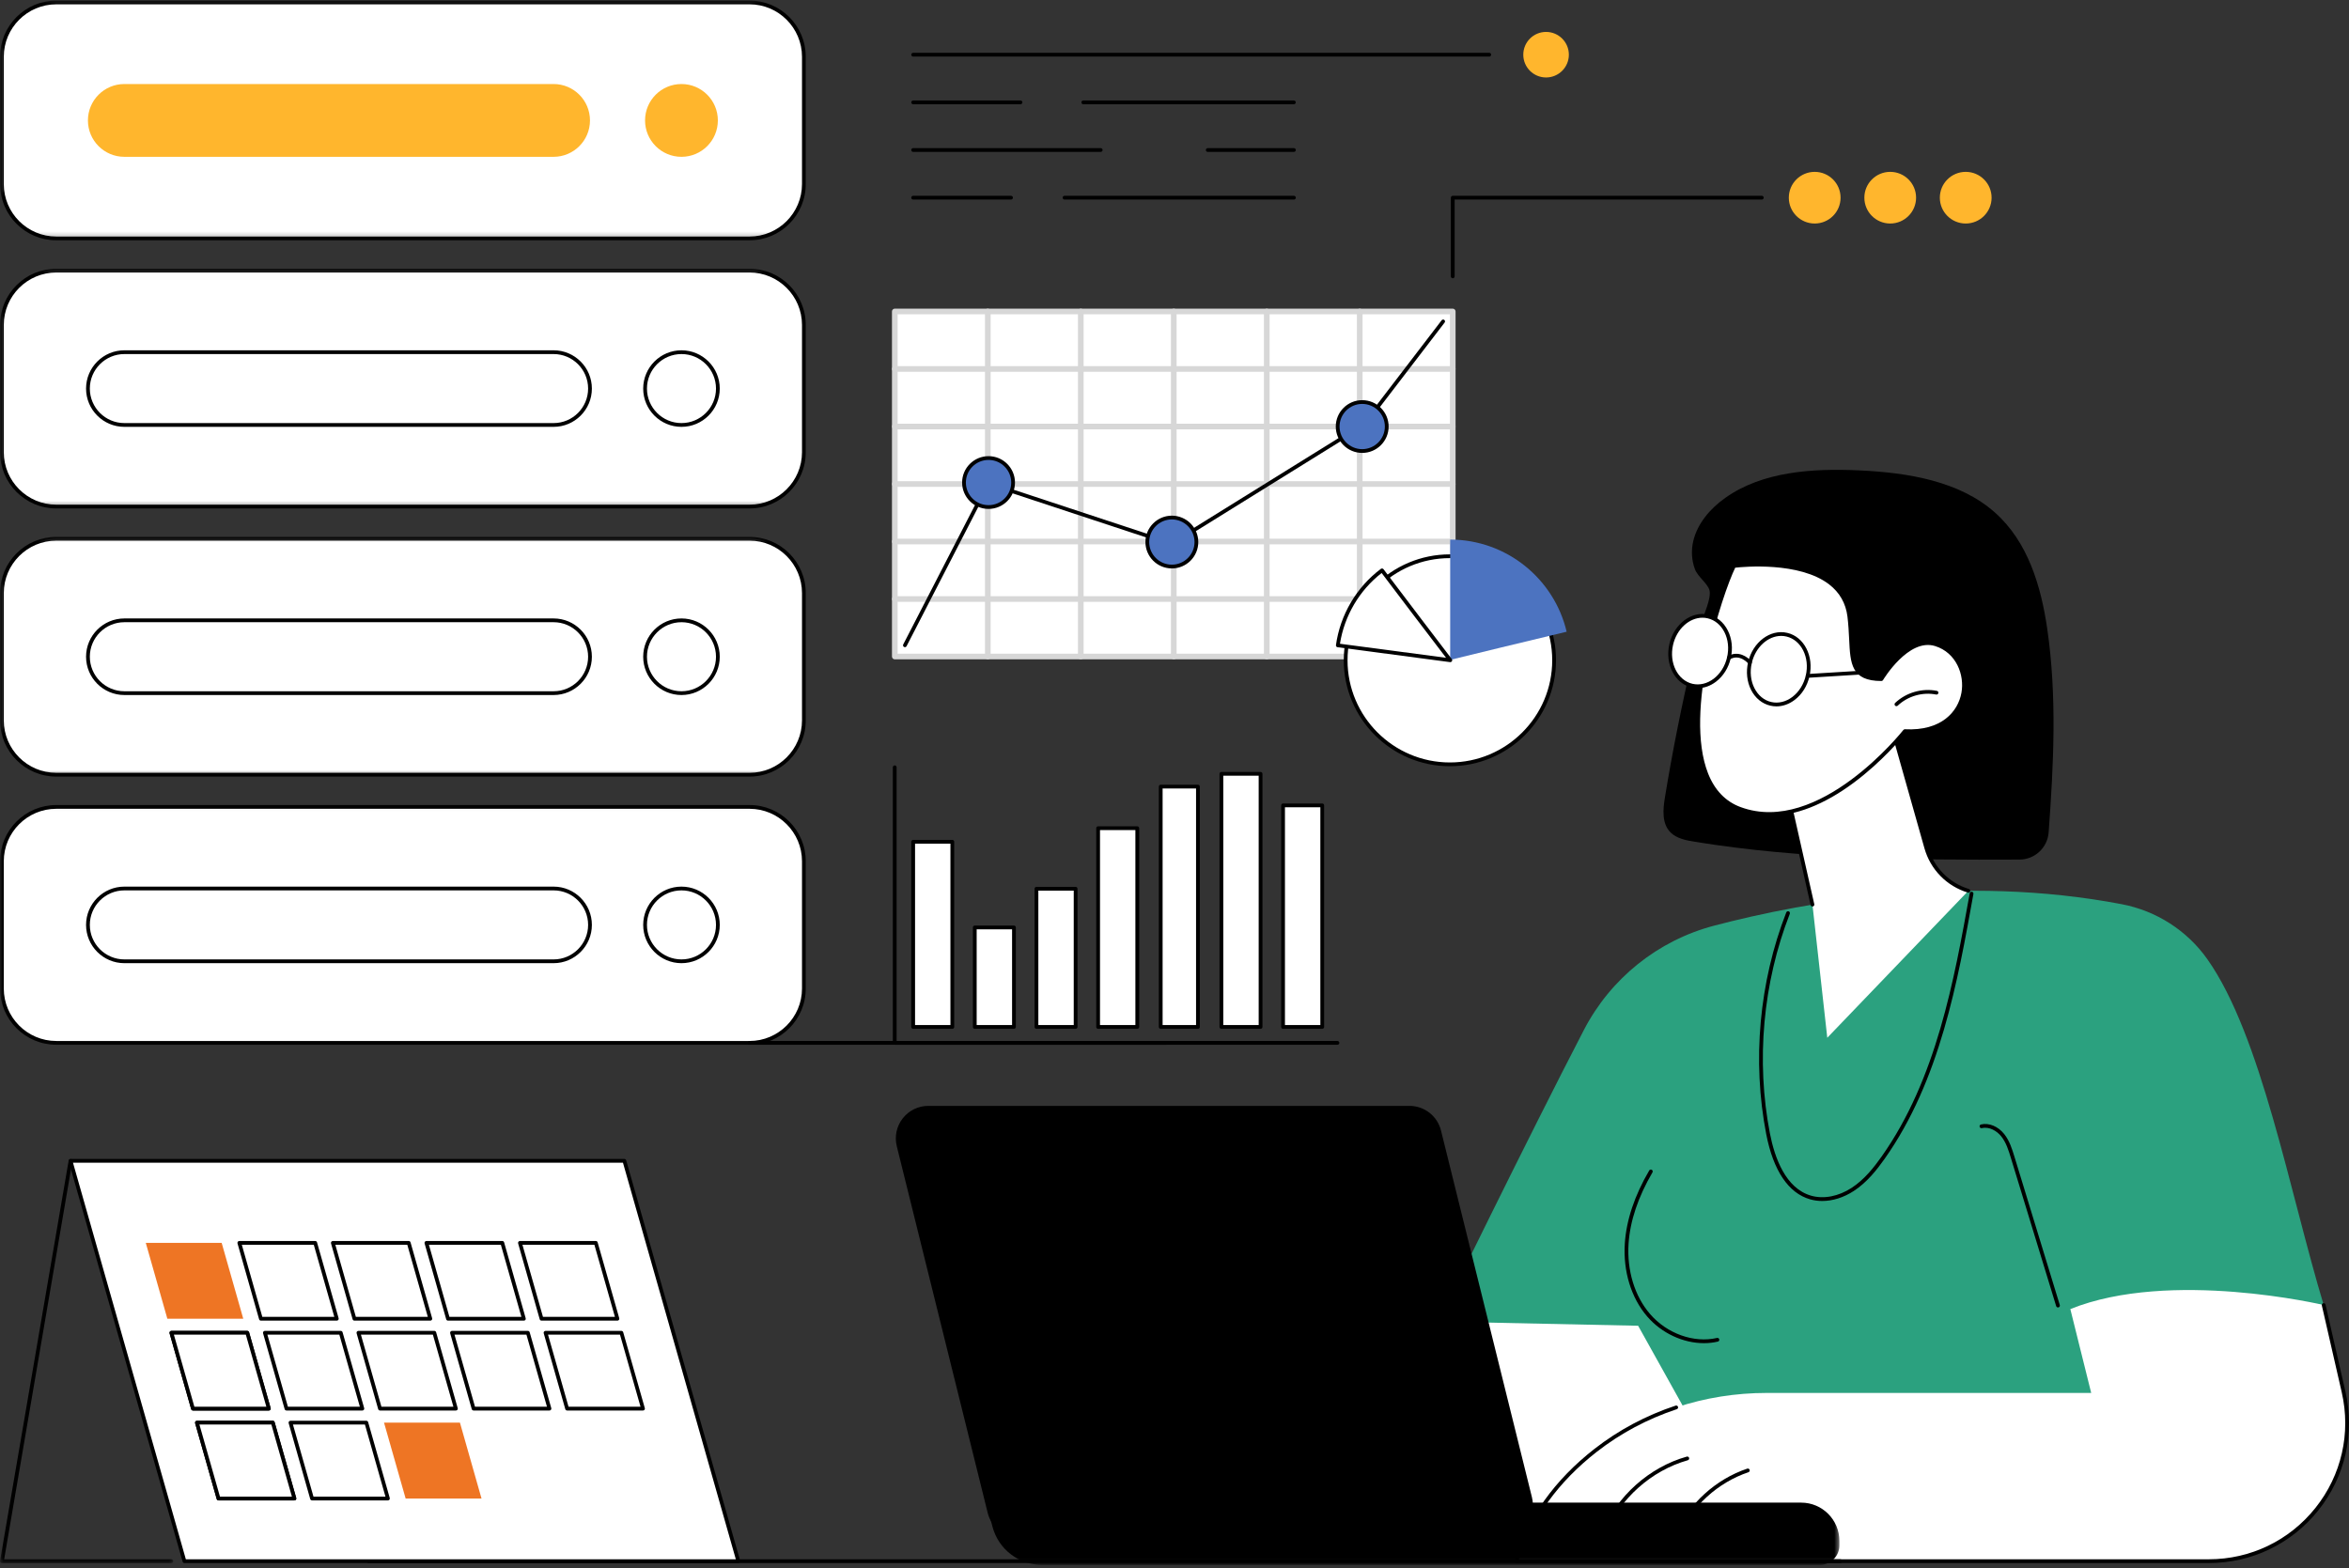 <svg width="340" height="227" viewBox="0 0 340 227" fill="none" xmlns="http://www.w3.org/2000/svg">
<rect x="0" y="0" width="340" height="227" fill="#333333" stroke="none"/>
<path d="M240.984 115.437C242.093 108.677 243.436 101.951 245.011 95.271C245.408 93.583 245.821 91.899 246.248 90.219C246.551 89.038 247.751 86.593 247.429 85.431C247.157 84.439 245.734 83.501 245.325 82.388C244.848 81.105 244.772 79.682 245.079 78.357C245.673 75.795 247.524 73.622 249.742 72.055C255.143 68.24 262.368 67.782 269.097 68.093C276.133 68.414 283.612 69.625 288.748 74.19C293.555 78.455 295.432 84.889 296.329 91.066C297.745 100.801 297.249 110.672 296.526 120.493C296.363 122.707 294.527 124.426 292.306 124.433C276.576 124.501 260.79 124.373 245.302 121.852C244.042 121.651 242.702 121.386 241.816 120.516C240.515 119.237 240.696 117.197 240.984 115.437Z" fill="black"/>
<path d="M195.941 220.688H252.99L248.917 187.56L217.674 181.485L195.941 220.688Z" fill="white"/>
<path d="M196.403 220.416H252.679L248.671 187.791L217.818 181.792L196.403 220.416ZM252.99 220.964H195.941C195.843 220.964 195.756 220.911 195.707 220.828C195.658 220.745 195.654 220.643 195.703 220.559L217.435 181.353C217.492 181.25 217.609 181.194 217.727 181.216L248.97 187.295C249.088 187.318 249.175 187.408 249.19 187.526L253.259 220.658C253.27 220.734 253.247 220.813 253.194 220.87C253.141 220.93 253.069 220.964 252.99 220.964Z" fill="black"/>
<path d="M237.107 191.916L208.184 191.307C208.184 191.307 221.12 164.779 229.254 149.103C233.129 141.631 239.972 136.136 248.117 133.997C261.58 130.462 284.08 126.485 307.118 130.894C312.122 131.855 316.565 134.701 319.506 138.865C327.31 149.928 331.39 172.508 336.337 188.915L304.408 189.502L312.016 216.067L250.365 215.711L237.107 191.916Z" fill="#2BA17F"/>
<path d="M219.469 225.995H319.702C332.562 225.995 342.089 214.042 339.216 201.507L336.336 188.915C336.336 188.915 314.146 183.662 299.665 189.502L302.685 201.643H255.693C246.761 201.643 237.999 204.459 230.959 209.947C226.183 213.675 221.675 218.875 219.469 225.995Z" fill="white"/>
<path d="M319.702 226.267H219.469C219.382 226.267 219.303 226.225 219.25 226.157C219.197 226.085 219.182 225.998 219.208 225.915C221.146 219.662 225.044 214.216 230.793 209.735C234.287 207.01 238.238 204.905 242.53 203.479C242.674 203.429 242.829 203.505 242.878 203.649C242.924 203.793 242.848 203.948 242.704 203.993C238.465 205.401 234.571 207.475 231.126 210.163C225.578 214.492 221.782 219.727 219.84 225.722H319.702C325.75 225.722 331.378 223.008 335.144 218.281C338.914 213.554 340.303 207.46 338.952 201.567L336.068 188.975C336.037 188.828 336.128 188.684 336.272 188.65C336.42 188.616 336.567 188.707 336.601 188.854L339.482 201.446C340.871 207.502 339.444 213.762 335.572 218.622C331.7 223.481 325.917 226.267 319.702 226.267Z" fill="black"/>
<path d="M232.137 222.202C232.1 222.202 232.066 222.195 232.031 222.183C231.891 222.126 231.827 221.964 231.884 221.827C234.015 216.593 238.712 212.392 244.15 210.859C244.298 210.817 244.446 210.904 244.487 211.048C244.529 211.192 244.446 211.344 244.298 211.385C239.022 212.873 234.458 216.953 232.387 222.032C232.346 222.138 232.243 222.202 232.137 222.202Z" fill="black"/>
<path d="M242.754 222.433C242.716 222.433 242.678 222.425 242.644 222.41C242.504 222.346 242.443 222.187 242.504 222.051C244.461 217.66 248.348 214.129 252.901 212.6C253.045 212.555 253.2 212.63 253.249 212.774C253.294 212.914 253.219 213.069 253.075 213.119C248.662 214.598 244.896 218.02 243.003 222.27C242.958 222.372 242.856 222.433 242.754 222.433Z" fill="black"/>
<path d="M297.878 189.266C297.76 189.266 297.654 189.194 297.616 189.077L291.054 167.606C290.72 166.52 290.376 165.392 289.668 164.502C289.048 163.726 287.942 163.053 286.864 163.31C286.716 163.344 286.569 163.25 286.534 163.106C286.5 162.958 286.591 162.811 286.739 162.776C287.889 162.508 289.207 163.049 290.092 164.162C290.868 165.134 291.243 166.361 291.576 167.447L298.139 188.914C298.184 189.062 298.105 189.213 297.957 189.255C297.931 189.266 297.904 189.266 297.878 189.266Z" fill="black"/>
<path d="M263.753 173.855C263.148 173.855 262.557 173.775 261.989 173.612C258.863 172.715 256.672 169.457 255.65 164.192C253.591 153.568 254.62 142.164 258.549 132.082C258.606 131.942 258.765 131.87 258.905 131.927C259.045 131.98 259.113 132.138 259.06 132.279C255.165 142.267 254.147 153.564 256.184 164.09C256.869 167.61 258.454 172.03 262.141 173.086C263.965 173.609 266.111 173.196 268.022 171.947C269.873 170.736 271.251 168.976 272.356 167.413C280.278 156.191 282.84 141.911 285.103 129.311C285.126 129.164 285.27 129.065 285.417 129.092C285.565 129.118 285.663 129.258 285.637 129.406C283.37 142.062 280.792 156.407 272.803 167.727C271.667 169.332 270.252 171.145 268.321 172.405C266.86 173.355 265.267 173.855 263.753 173.855Z" fill="black"/>
<path d="M246.633 194.437C243.636 194.437 240.517 193.013 238.413 190.568C236.096 187.877 234.919 184.028 235.18 180.009C235.396 176.633 236.588 173.075 238.712 169.438C238.787 169.309 238.954 169.264 239.082 169.339C239.215 169.415 239.257 169.582 239.181 169.714C237.099 173.279 235.937 176.754 235.722 180.043C235.472 183.922 236.603 187.631 238.829 190.213C241.281 193.063 245.176 194.455 248.522 193.68C248.669 193.645 248.817 193.736 248.847 193.884C248.885 194.032 248.79 194.179 248.643 194.209C247.988 194.365 247.314 194.437 246.633 194.437Z" fill="black"/>
<path d="M262.339 130.95L264.485 150.226L284.908 128.952C281.952 128.047 279.654 125.701 278.814 122.726L273.258 103.079L257.801 110.838L262.339 130.95Z" fill="white"/>
<path d="M262.336 131.223C262.211 131.223 262.102 131.14 262.071 131.011L257.53 110.899C257.503 110.774 257.564 110.649 257.677 110.592L273.131 102.833C273.206 102.799 273.29 102.795 273.365 102.829C273.437 102.863 273.494 102.928 273.517 103.003L279.073 122.65C279.894 125.55 282.104 127.809 284.985 128.691C285.132 128.736 285.212 128.888 285.166 129.032C285.121 129.175 284.969 129.259 284.826 129.209C281.767 128.275 279.421 125.879 278.55 122.802L273.081 103.469L258.109 110.986L262.605 130.894C262.639 131.038 262.544 131.185 262.401 131.215C262.378 131.223 262.359 131.223 262.336 131.223Z" fill="black"/>
<path d="M272.316 98.311C272.316 98.311 276.063 91.986 280.166 93.262C286.414 95.207 286.013 106.376 275.707 105.842C275.707 105.842 263.524 121.409 251.829 117.087C240.138 112.765 248.71 86.438 250.981 81.922C250.981 81.922 266.514 79.856 267.672 89.219C268.35 94.666 267.036 98.311 272.316 98.311Z" fill="white"/>
<path d="M251.16 82.179C249.291 86.032 243.685 102.973 247.232 111.965C248.193 114.395 249.771 116.034 251.925 116.829C263.298 121.034 275.375 105.827 275.497 105.671C275.55 105.599 275.64 105.562 275.724 105.565C281.015 105.842 283.418 103.014 283.906 100.27C284.364 97.719 283.18 94.484 280.084 93.522C276.235 92.326 272.59 98.389 272.552 98.45C272.503 98.533 272.416 98.582 272.317 98.582C267.934 98.582 267.817 96.047 267.651 92.534C267.601 91.554 267.548 90.438 267.405 89.253C267.166 87.338 266.277 85.775 264.763 84.605C260.456 81.278 252.337 82.047 251.16 82.179ZM256.073 118.104C254.567 118.104 253.117 117.851 251.736 117.344C249.431 116.488 247.743 114.747 246.724 112.166C243.072 102.901 248.916 85.43 250.736 81.801C250.778 81.721 250.854 81.664 250.945 81.653C251.323 81.604 260.289 80.461 265.096 84.174C266.731 85.434 267.688 87.122 267.946 89.185C268.093 90.392 268.146 91.516 268.196 92.512C268.362 96.028 268.453 97.984 272.166 98.037C272.76 97.087 276.284 91.766 280.246 93C283.225 93.927 285.03 97.095 284.444 100.369C283.918 103.313 281.386 106.353 275.837 106.118C275.3 106.78 272.382 110.281 268.321 113.301C264.036 116.488 259.877 118.104 256.073 118.104Z" fill="black"/>
<path d="M274.493 102.224C274.421 102.224 274.353 102.197 274.297 102.141C274.194 102.031 274.198 101.857 274.308 101.755C275.894 100.252 278.206 99.582 280.348 100.01C280.5 100.036 280.594 100.18 280.564 100.332C280.534 100.475 280.39 100.574 280.242 100.543C278.271 100.15 276.14 100.767 274.683 102.148C274.63 102.201 274.561 102.224 274.493 102.224Z" fill="black"/>
<path d="M257.81 92.054C255.907 92.054 254.094 93.667 253.556 95.979C253.261 97.251 253.397 98.545 253.938 99.616C254.472 100.668 255.335 101.384 256.368 101.622C257.405 101.861 258.492 101.6 259.434 100.888C260.392 100.161 261.08 99.06 261.376 97.784C261.981 95.169 260.717 92.641 258.564 92.141C258.314 92.081 258.06 92.054 257.81 92.054ZM257.129 102.254C256.834 102.254 256.539 102.22 256.247 102.152C255.051 101.876 254.06 101.062 253.45 99.862C252.856 98.678 252.701 97.255 253.026 95.854C253.7 92.948 256.236 91.04 258.685 91.612C261.133 92.175 262.579 95.003 261.905 97.909C261.584 99.306 260.823 100.521 259.763 101.319C258.953 101.936 258.041 102.254 257.129 102.254Z" fill="black"/>
<path d="M241.901 93.281C241.261 96.047 242.612 98.719 244.917 99.253C247.222 99.787 249.611 97.977 250.25 95.215C250.89 92.448 249.539 89.772 247.234 89.238C244.929 88.708 242.541 90.514 241.901 93.281Z" fill="white"/>
<path d="M246.414 89.42C244.514 89.42 242.698 91.032 242.164 93.344C241.558 95.956 242.823 98.488 244.976 98.988C246.013 99.226 247.099 98.965 248.042 98.253C248.999 97.527 249.688 96.425 249.983 95.15C250.275 93.874 250.142 92.584 249.601 91.513C249.067 90.457 248.205 89.745 247.171 89.507C246.918 89.446 246.668 89.42 246.414 89.42ZM245.737 99.62C245.442 99.62 245.146 99.586 244.855 99.517C242.406 98.954 240.96 96.126 241.634 93.219C242.304 90.313 244.844 88.409 247.292 88.973C248.488 89.249 249.48 90.067 250.086 91.267C250.687 92.451 250.839 93.874 250.513 95.275C250.192 96.671 249.427 97.886 248.371 98.685C247.561 99.302 246.649 99.62 245.737 99.62Z" fill="black"/>
<path d="M253.29 96.187C253.21 96.187 253.135 96.153 253.082 96.089C253.029 96.028 251.818 94.601 250.391 95.445C250.258 95.525 250.092 95.479 250.016 95.351C249.936 95.222 249.982 95.055 250.111 94.98C251.575 94.113 252.968 95.101 253.502 95.744C253.596 95.858 253.581 96.028 253.464 96.127C253.415 96.168 253.35 96.187 253.29 96.187Z" fill="black"/>
<path d="M261.64 98.121C261.496 98.121 261.375 98.007 261.368 97.864C261.36 97.712 261.474 97.584 261.625 97.572L272.419 96.906C272.574 96.898 272.699 97.012 272.711 97.163C272.718 97.315 272.605 97.444 272.453 97.451L261.655 98.117C261.651 98.121 261.644 98.121 261.64 98.121Z" fill="black"/>
<mask id="mask0_213_2515" style="mask-type:luminance" maskUnits="userSpaceOnUse" x="142" y="216" width="125" height="11">
<path d="M142.43 216.836H266.45V226.612H142.43V216.836Z" fill="white"/>
</mask>
<g mask="url(#mask0_213_2515)">
<path d="M150.83 226.533H263.42C264.972 226.533 266.236 225.272 266.236 223.717V223.054C266.236 220 263.757 217.521 260.699 217.521H142.719L143.665 221.041C144.535 224.281 147.472 226.533 150.83 226.533Z" fill="black"/>
</g>
<path d="M147.536 222.452H217.158C220.133 222.452 222.317 219.659 221.601 216.775L208.442 163.697C207.938 161.657 206.103 160.222 204.002 160.222H134.377C131.406 160.222 129.218 163.012 129.933 165.899L143.093 218.977C143.6 221.017 145.432 222.452 147.536 222.452Z" fill="black"/>
<path d="M134.379 160.358C133.005 160.358 131.729 160.979 130.882 162.062C130.034 163.144 129.738 164.529 130.068 165.865L143.228 218.943C143.72 220.927 145.491 222.316 147.538 222.316H217.16C218.538 222.316 219.809 221.695 220.657 220.613C221.505 219.53 221.804 218.141 221.471 216.809L208.311 163.731C207.819 161.744 206.048 160.358 204.004 160.358H134.379ZM217.16 222.588H147.538C145.366 222.588 143.485 221.116 142.963 219.008L129.803 165.93C129.455 164.514 129.769 163.042 130.666 161.891C131.567 160.744 132.922 160.086 134.379 160.086H204.004C206.173 160.086 208.054 161.558 208.576 163.663L221.736 216.741C222.088 218.156 221.774 219.628 220.873 220.779C219.976 221.93 218.621 222.588 217.16 222.588Z" fill="black"/>
<mask id="mask1_213_2515" style="mask-type:luminance" maskUnits="userSpaceOnUse" x="0" y="0" width="118" height="35">
<path d="M0 0H117.234V34.68H0V0Z" fill="white"/>
</mask>
<g mask="url(#mask1_213_2515)">
<path d="M8.15 34.514H108.489C112.834 34.514 116.357 30.986 116.357 26.641V8.224C116.357 3.876 112.834 0.352 108.489 0.352H8.15C3.801 0.352 0.277 3.876 0.277 8.224V26.641C0.277 30.986 3.801 34.514 8.15 34.514Z" fill="white"/>
</g>
<mask id="mask2_213_2515" style="mask-type:luminance" maskUnits="userSpaceOnUse" x="0" y="0" width="118" height="36">
<path d="M0 0H117.234V35.649H0V0Z" fill="white"/>
</mask>
<g mask="url(#mask2_213_2515)">
<path d="M8.149 0.625C3.959 0.625 0.549 4.035 0.549 8.225V26.642C0.549 30.832 3.959 34.242 8.149 34.242H108.488C112.674 34.242 116.084 30.832 116.084 26.642V8.225C116.084 4.035 112.674 0.625 108.488 0.625H8.149ZM108.488 34.787H8.149C3.656 34.787 0.004 31.131 0.004 26.642V8.225C0.004 3.732 3.656 0.08 8.149 0.08H108.488C112.977 0.08 116.629 3.732 116.629 8.225V26.642C116.629 31.131 112.977 34.787 108.488 34.787Z" fill="black"/>
</g>
<path d="M93.367 17.433C93.367 20.343 95.725 22.701 98.636 22.701C101.546 22.701 103.904 20.343 103.904 17.433C103.904 14.522 101.546 12.164 98.636 12.164C95.725 12.164 93.367 14.522 93.367 17.433Z" fill="#FFB62D"/>
<path d="M17.999 22.701H80.126C83.033 22.701 85.395 20.343 85.395 17.433C85.395 14.522 83.033 12.164 80.126 12.164H17.999C15.088 12.164 12.727 14.522 12.727 17.433C12.727 20.343 15.088 22.701 17.999 22.701Z" fill="#FFB62D"/>
<mask id="mask3_213_2515" style="mask-type:luminance" maskUnits="userSpaceOnUse" x="0" y="38" width="118" height="36">
<path d="M0 38.556H117.234V73.437H0V38.556Z" fill="white"/>
</mask>
<g mask="url(#mask3_213_2515)">
<path d="M8.15 73.331H108.489C112.834 73.331 116.357 69.807 116.357 65.463V47.042C116.357 42.697 112.834 39.169 108.489 39.169H8.15C3.801 39.169 0.277 42.697 0.277 47.042V65.463C0.277 69.807 3.801 73.331 8.15 73.331Z" fill="white"/>
</g>
<mask id="mask4_213_2515" style="mask-type:luminance" maskUnits="userSpaceOnUse" x="0" y="38" width="118" height="37">
<path d="M0 38.556H117.234V74.406H0V38.556Z" fill="white"/>
</mask>
<g mask="url(#mask4_213_2515)">
<path d="M8.149 39.446C3.959 39.446 0.549 42.852 0.549 47.042V65.463C0.549 69.649 3.959 73.059 8.149 73.059H108.488C112.674 73.059 116.084 69.649 116.084 65.463V47.042C116.084 42.852 112.674 39.446 108.488 39.446H8.149ZM108.488 73.604H8.149C3.656 73.604 0.004 69.951 0.004 65.463V47.042C0.004 42.553 3.656 38.901 8.149 38.901H108.488C112.977 38.901 116.629 42.553 116.629 47.042V65.463C116.629 69.951 112.977 73.604 108.488 73.604Z" fill="black"/>
</g>
<path d="M93.367 56.25C93.367 59.16 95.725 61.522 98.636 61.522C101.546 61.522 103.904 59.16 103.904 56.25C103.904 53.339 101.546 50.981 98.636 50.981C95.725 50.981 93.367 53.339 93.367 56.25Z" fill="white"/>
<path d="M98.639 51.254C95.883 51.254 93.643 53.494 93.643 56.249C93.643 59.005 95.883 61.245 98.639 61.245C101.394 61.245 103.635 59.005 103.635 56.249C103.635 53.494 101.394 51.254 98.639 51.254ZM98.639 61.79C95.581 61.79 93.098 59.308 93.098 56.249C93.098 53.195 95.581 50.709 98.639 50.709C101.693 50.709 104.18 53.195 104.18 56.249C104.18 59.308 101.693 61.79 98.639 61.79Z" fill="black"/>
<path d="M17.999 61.522H80.126C83.033 61.522 85.395 59.16 85.395 56.25C85.395 53.339 83.033 50.981 80.126 50.981H17.999C15.088 50.981 12.727 53.339 12.727 56.25C12.727 59.16 15.088 61.522 17.999 61.522Z" fill="white"/>
<path d="M18.002 51.254C15.246 51.254 13.002 53.494 13.002 56.249C13.002 59.005 15.246 61.245 18.002 61.245H80.129C82.885 61.245 85.125 59.005 85.125 56.249C85.125 53.494 82.885 51.254 80.129 51.254H18.002ZM80.129 61.79H18.002C14.944 61.79 12.457 59.308 12.457 56.249C12.457 53.195 14.944 50.709 18.002 50.709H80.129C83.184 50.709 85.67 53.195 85.67 56.249C85.67 59.308 83.184 61.79 80.129 61.79Z" fill="black"/>
<mask id="mask5_213_2515" style="mask-type:luminance" maskUnits="userSpaceOnUse" x="0" y="77" width="118" height="36">
<path d="M0 77.312H117.234V112.193H0V77.312Z" fill="white"/>
</mask>
<g mask="url(#mask5_213_2515)">
<path d="M8.15 112.147H108.489C112.834 112.147 116.357 108.623 116.357 104.279V85.858C116.357 81.513 112.834 77.989 108.489 77.989H8.15C3.801 77.989 0.277 81.513 0.277 85.858V104.279C0.277 108.623 3.801 112.147 8.15 112.147Z" fill="white"/>
</g>
<mask id="mask6_213_2515" style="mask-type:luminance" maskUnits="userSpaceOnUse" x="0" y="77" width="118" height="37">
<path d="M0 77.312H117.234V113.162H0V77.312Z" fill="white"/>
</mask>
<g mask="url(#mask6_213_2515)">
<path d="M8.149 78.262C3.959 78.262 0.549 81.672 0.549 85.858V104.279C0.549 108.465 3.959 111.875 8.149 111.875H108.488C112.674 111.875 116.084 108.465 116.084 104.279V85.858C116.084 81.672 112.674 78.262 108.488 78.262H8.149ZM108.488 112.42H8.149C3.656 112.42 0.004 108.767 0.004 104.279V85.858C0.004 81.369 3.656 77.717 8.149 77.717H108.488C112.977 77.717 116.629 81.369 116.629 85.858V104.279C116.629 108.767 112.977 112.42 108.488 112.42Z" fill="black"/>
</g>
<path d="M93.367 95.071C93.367 97.977 95.725 100.339 98.636 100.339C101.546 100.339 103.904 97.977 103.904 95.071C103.904 92.16 101.546 89.798 98.636 89.798C95.725 89.798 93.367 92.16 93.367 95.071Z" fill="white"/>
<path d="M98.639 90.071C95.883 90.071 93.643 92.316 93.643 95.067C93.643 97.826 95.883 100.067 98.639 100.067C101.394 100.067 103.635 97.826 103.635 95.067C103.635 92.316 101.394 90.071 98.639 90.071ZM98.639 100.612C95.581 100.612 93.098 98.125 93.098 95.067C93.098 92.013 95.581 89.526 98.639 89.526C101.693 89.526 104.18 92.013 104.18 95.067C104.18 98.125 101.693 100.612 98.639 100.612Z" fill="black"/>
<path d="M17.999 100.339H80.126C83.033 100.339 85.395 97.977 85.395 95.071C85.395 92.16 83.033 89.798 80.126 89.798H17.999C15.088 89.798 12.727 92.16 12.727 95.071C12.727 97.977 15.088 100.339 17.999 100.339Z" fill="white"/>
<path d="M18.002 90.071C15.246 90.071 13.002 92.316 13.002 95.067C13.002 97.826 15.246 100.067 18.002 100.067H80.129C82.885 100.067 85.125 97.826 85.125 95.071C85.125 92.316 82.885 90.071 80.129 90.071H18.002ZM80.129 100.612H18.002C14.944 100.612 12.457 98.125 12.457 95.067C12.457 92.013 14.944 89.526 18.002 89.526H80.129C83.184 89.526 85.67 92.013 85.67 95.067C85.67 98.125 83.184 100.612 80.129 100.612Z" fill="black"/>
<mask id="mask7_213_2515" style="mask-type:luminance" maskUnits="userSpaceOnUse" x="0" y="116" width="118" height="36">
<path d="M0 116.069H117.234V151.919H0V116.069Z" fill="white"/>
</mask>
<g mask="url(#mask7_213_2515)">
<path d="M8.15 150.969H108.489C112.834 150.969 116.357 147.441 116.357 143.096V124.68C116.357 120.331 112.834 116.807 108.489 116.807H8.15C3.801 116.807 0.277 120.331 0.277 124.68V143.096C0.277 147.441 3.801 150.969 8.15 150.969Z" fill="white"/>
<path d="M8.149 117.08C3.959 117.08 0.549 120.49 0.549 124.68V143.096C0.549 147.286 3.959 150.693 8.149 150.693H108.488C112.674 150.693 116.084 147.286 116.084 143.096V124.68C116.084 120.49 112.674 117.08 108.488 117.08H8.149ZM108.488 151.238H8.149C3.656 151.238 0.004 147.585 0.004 143.096V124.68C0.004 120.187 3.656 116.535 8.149 116.535H108.488C112.977 116.535 116.629 120.187 116.629 124.68V143.096C116.629 147.585 112.977 151.238 108.488 151.238Z" fill="black"/>
</g>
<path d="M93.367 133.887C93.367 136.798 95.725 139.156 98.636 139.156C101.546 139.156 103.904 136.798 103.904 133.887C103.904 130.977 101.546 128.615 98.636 128.615C95.725 128.615 93.367 130.977 93.367 133.887Z" fill="white"/>
<path d="M98.639 128.892C95.883 128.892 93.643 131.133 93.643 133.888C93.643 136.643 95.883 138.884 98.639 138.884C101.394 138.884 103.635 136.643 103.635 133.888C103.635 131.133 101.394 128.892 98.639 128.892ZM98.639 139.429C95.581 139.429 93.098 136.942 93.098 133.888C93.098 130.83 95.581 128.347 98.639 128.347C101.693 128.347 104.18 130.83 104.18 133.888C104.18 136.942 101.693 139.429 98.639 139.429Z" fill="black"/>
<path d="M17.999 139.156H80.126C83.033 139.156 85.395 136.798 85.395 133.887C85.395 130.977 83.033 128.615 80.126 128.615H17.999C15.088 128.615 12.727 130.977 12.727 133.887C12.727 136.798 15.088 139.156 17.999 139.156Z" fill="white"/>
<path d="M18.002 128.892C15.246 128.892 13.002 131.133 13.002 133.888C13.002 136.643 15.246 138.884 18.002 138.884H80.129C82.885 138.884 85.125 136.643 85.125 133.888C85.125 131.133 82.885 128.892 80.129 128.892H18.002ZM80.129 139.429H18.002C14.944 139.429 12.457 136.942 12.457 133.888C12.457 130.83 14.944 128.347 18.002 128.347H80.129C83.184 128.347 85.67 130.83 85.67 133.888C85.67 136.942 83.184 139.429 80.129 139.429Z" fill="black"/>
<path d="M168.874 151.237H108.487C108.336 151.237 108.215 151.116 108.215 150.968C108.215 150.817 108.336 150.692 108.487 150.692H168.874C169.025 150.692 169.146 150.817 169.146 150.968C169.146 151.116 169.025 151.237 168.874 151.237Z" fill="black"/>
<path d="M266.39 226.268H53.355C53.203 226.268 53.082 226.147 53.082 225.995C53.082 225.844 53.203 225.723 53.355 225.723H266.39C266.541 225.723 266.662 225.844 266.662 225.995C266.662 226.147 266.541 226.268 266.39 226.268Z" fill="black"/>
<path d="M90.381 168.045H10.211L26.701 225.995H106.871L90.381 168.045Z" fill="white"/>
<path d="M26.9 225.722H106.506L90.17 168.318H10.565L26.9 225.722ZM106.865 226.267H26.695C26.574 226.267 26.468 226.188 26.434 226.07L9.944 168.121C9.921 168.038 9.936 167.951 9.989 167.883C10.038 167.815 10.118 167.773 10.205 167.773H90.375C90.496 167.773 90.602 167.852 90.636 167.97L107.126 225.919C107.149 226.002 107.134 226.089 107.081 226.157C107.032 226.225 106.948 226.267 106.865 226.267Z" fill="black"/>
<path d="M35.211 190.902H24.224L21.102 179.918H32.085L35.211 190.902Z" fill="#EE7524"/>
<path d="M48.746 190.902H37.763L34.637 179.918H45.62L48.746 190.902Z" fill="white"/>
<path d="M37.969 190.629H48.389L45.418 180.191H35.002L37.969 190.629ZM48.748 191.175H37.765C37.644 191.175 37.534 191.095 37.504 190.978L34.377 179.994C34.355 179.911 34.37 179.824 34.423 179.756C34.472 179.688 34.555 179.646 34.639 179.646H45.622C45.747 179.646 45.853 179.725 45.887 179.843L49.013 190.826C49.036 190.91 49.017 191 48.968 191.069C48.915 191.137 48.835 191.175 48.748 191.175Z" fill="black"/>
<path d="M62.289 190.902H51.302L48.18 179.918H59.163L62.289 190.902Z" fill="white"/>
<path d="M51.508 190.629H61.924L58.953 180.191H48.537L51.508 190.629ZM62.287 191.175H51.3C51.179 191.175 51.073 191.095 51.039 190.978L47.913 179.994C47.89 179.911 47.905 179.824 47.958 179.756C48.011 179.688 48.09 179.646 48.178 179.646H59.161C59.282 179.646 59.388 179.725 59.422 179.843L62.548 190.826C62.571 190.91 62.556 191 62.503 191.069C62.454 191.137 62.37 191.175 62.287 191.175Z" fill="black"/>
<path d="M75.829 190.902H64.845L61.719 179.918H72.702L75.829 190.902Z" fill="white"/>
<path d="M65.049 190.629H75.469L72.498 180.191H62.082L65.049 190.629ZM75.828 191.175H64.845C64.724 191.175 64.614 191.095 64.584 190.978L61.457 179.994C61.431 179.911 61.45 179.824 61.503 179.756C61.552 179.688 61.631 179.646 61.718 179.646H72.702C72.827 179.646 72.933 179.725 72.967 179.843L76.089 190.826C76.116 190.91 76.097 191 76.048 191.069C75.995 191.137 75.915 191.175 75.828 191.175Z" fill="black"/>
<path d="M89.371 190.902H78.384L75.258 179.918H86.245L89.371 190.902Z" fill="white"/>
<path d="M78.59 190.629H89.006L86.035 180.191H75.619L78.59 190.629ZM89.369 191.175H78.382C78.261 191.175 78.155 191.095 78.121 190.978L74.995 179.994C74.972 179.911 74.987 179.824 75.04 179.756C75.093 179.688 75.172 179.646 75.256 179.646H86.243C86.364 179.646 86.47 179.725 86.504 179.843L89.63 190.826C89.653 190.91 89.638 191 89.585 191.069C89.536 191.137 89.453 191.175 89.369 191.175Z" fill="black"/>
<path d="M28.135 203.641H38.554L35.583 193.203H25.168L28.135 203.641ZM38.914 204.186H27.93C27.809 204.186 27.7 204.107 27.669 203.989L24.543 193.006C24.517 192.923 24.536 192.836 24.589 192.767C24.638 192.699 24.721 192.658 24.804 192.658H35.788C35.913 192.658 36.019 192.741 36.053 192.858L39.175 203.842C39.202 203.921 39.183 204.012 39.134 204.08C39.081 204.148 39.001 204.186 38.914 204.186Z" fill="black"/>
<path d="M38.91 203.914H27.927L24.801 192.931H35.784L38.91 203.914Z" fill="white"/>
<path d="M28.135 203.641H38.554L35.583 193.203H25.168L28.135 203.641ZM38.914 204.186H27.93C27.809 204.186 27.7 204.107 27.669 203.989L24.543 193.006C24.517 192.923 24.536 192.836 24.589 192.767C24.638 192.699 24.721 192.658 24.804 192.658H35.788C35.913 192.658 36.019 192.741 36.053 192.858L39.175 203.842C39.202 203.921 39.183 204.012 39.134 204.08C39.081 204.148 39.001 204.186 38.914 204.186Z" fill="black"/>
<path d="M52.45 203.914H41.462L38.336 192.931H49.323L52.45 203.914Z" fill="white"/>
<path d="M41.672 203.641H52.088L49.117 193.203H38.701L41.672 203.641ZM52.451 204.186H41.464C41.343 204.186 41.237 204.107 41.203 203.989L38.077 193.006C38.054 192.923 38.069 192.836 38.122 192.767C38.175 192.699 38.255 192.658 38.338 192.658H49.325C49.446 192.658 49.552 192.741 49.586 192.858L52.712 203.842C52.735 203.921 52.72 204.012 52.667 204.08C52.618 204.148 52.535 204.186 52.451 204.186Z" fill="black"/>
<path d="M65.989 203.914H55.005L51.879 192.931H62.862L65.989 203.914Z" fill="white"/>
<path d="M55.209 203.641H65.629L62.658 193.203H52.238L55.209 203.641ZM65.988 204.186H55.005C54.884 204.186 54.774 204.107 54.74 203.989L51.617 193.006C51.591 192.923 51.61 192.836 51.659 192.767C51.712 192.699 51.792 192.658 51.879 192.658H62.862C62.987 192.658 63.093 192.741 63.127 192.858L66.249 203.842C66.276 203.921 66.257 204.012 66.208 204.08C66.155 204.148 66.075 204.186 65.988 204.186Z" fill="black"/>
<path d="M79.528 203.914H68.544L65.418 192.931H76.405L79.528 203.914Z" fill="white"/>
<path d="M68.754 203.641H79.17L76.199 193.203H65.783L68.754 203.641ZM79.53 204.186H68.546C68.425 204.186 68.319 204.107 68.285 203.989L65.159 193.006C65.136 192.923 65.151 192.836 65.204 192.767C65.253 192.699 65.337 192.658 65.42 192.658H76.407C76.528 192.658 76.634 192.741 76.668 192.858L79.794 203.842C79.817 203.921 79.802 204.012 79.749 204.08C79.696 204.148 79.617 204.186 79.53 204.186Z" fill="black"/>
<path d="M93.071 203.914H82.087L78.961 192.931H89.944L93.071 203.914Z" fill="white"/>
<path d="M82.291 203.641H92.711L89.74 193.203H79.32L82.291 203.641ZM93.07 204.186H82.087C81.962 204.186 81.856 204.107 81.822 203.989L78.7 193.006C78.673 192.923 78.692 192.836 78.741 192.767C78.794 192.699 78.874 192.658 78.961 192.658H89.944C90.065 192.658 90.175 192.741 90.205 192.858L93.332 203.842C93.358 203.921 93.339 204.012 93.29 204.08C93.237 204.148 93.157 204.186 93.07 204.186Z" fill="black"/>
<path d="M42.614 216.926H31.63L28.504 205.943H39.491L42.614 216.926Z" fill="white"/>
<path d="M31.836 216.653H42.252L39.281 206.215H28.865L31.836 216.653ZM42.612 217.198H31.628C31.507 217.198 31.401 217.119 31.367 217.002L28.241 206.018C28.218 205.935 28.233 205.848 28.286 205.78C28.335 205.712 28.419 205.67 28.502 205.67H39.489C39.61 205.67 39.716 205.749 39.75 205.871L42.877 216.85C42.899 216.933 42.884 217.024 42.831 217.092C42.778 217.161 42.699 217.198 42.612 217.198Z" fill="black"/>
<path d="M42.614 216.926H31.63L28.504 205.943H39.491L42.614 216.926Z" fill="white"/>
<path d="M31.836 216.653H42.252L39.281 206.215H28.865L31.836 216.653ZM42.612 217.198H31.628C31.507 217.198 31.401 217.119 31.367 217.002L28.241 206.018C28.218 205.935 28.233 205.848 28.286 205.78C28.335 205.712 28.419 205.67 28.502 205.67H39.489C39.61 205.67 39.716 205.749 39.75 205.871L42.877 216.85C42.899 216.933 42.884 217.024 42.831 217.092C42.778 217.161 42.699 217.198 42.612 217.198Z" fill="black"/>
<path d="M56.153 216.926H45.169L42.043 205.943H53.026L56.153 216.926Z" fill="white"/>
<path d="M45.373 216.653H55.793L52.822 206.215H42.402L45.373 216.653ZM56.152 217.198H45.169C45.044 217.198 44.938 217.119 44.904 217.002L41.782 206.018C41.755 205.935 41.774 205.848 41.823 205.78C41.876 205.712 41.956 205.67 42.043 205.67H53.026C53.147 205.67 53.257 205.749 53.287 205.871L56.414 216.85C56.436 216.933 56.421 217.024 56.368 217.092C56.319 217.161 56.239 217.198 56.152 217.198Z" fill="black"/>
<path d="M69.696 216.926H58.712L55.586 205.943H66.573L69.696 216.926Z" fill="#EE7524"/>
<mask id="mask8_213_2515" style="mask-type:luminance" maskUnits="userSpaceOnUse" x="0" y="167" width="26" height="60">
<path d="M0 167.421H25.188V226.524H0V167.421Z" fill="white"/>
</mask>
<g mask="url(#mask8_213_2515)">
<path d="M24.801 226.268H0.276C0.196 226.268 0.12 226.233 0.067 226.169C0.018 226.109 -0.005 226.029 0.007 225.95L9.938 168C9.965 167.853 10.105 167.754 10.252 167.777C10.4 167.804 10.502 167.944 10.476 168.091L0.601 225.723H24.801C24.952 225.723 25.073 225.844 25.073 225.995C25.073 226.146 24.952 226.268 24.801 226.268Z" fill="black"/>
</g>
<path d="M210.2 95.041H129.504V45.028H210.2V95.041Z" fill="white"/>
<path d="M129.923 94.632H209.866V45.501H129.923V94.632ZM210.274 95.449H129.518C129.291 95.449 129.105 95.264 129.105 95.04V45.088C129.105 44.865 129.291 44.68 129.518 44.68H210.274C210.498 44.68 210.683 44.865 210.683 45.088V95.04C210.683 95.264 210.498 95.449 210.274 95.449Z" fill="#D7D7D7"/>
<path d="M210.274 87.122H129.518C129.291 87.122 129.105 86.941 129.105 86.713C129.105 86.49 129.291 86.305 129.518 86.305H210.274C210.498 86.305 210.683 86.49 210.683 86.713C210.683 86.941 210.498 87.122 210.274 87.122Z" fill="#D7D7D7"/>
<path d="M210.274 78.8H129.518C129.291 78.8 129.105 78.615 129.105 78.391C129.105 78.164 129.291 77.982 129.518 77.982H210.274C210.498 77.982 210.683 78.164 210.683 78.391C210.683 78.615 210.498 78.8 210.274 78.8Z" fill="#D7D7D7"/>
<path d="M210.274 70.473H129.518C129.291 70.473 129.105 70.292 129.105 70.064C129.105 69.837 129.291 69.656 129.518 69.656H210.274C210.498 69.656 210.683 69.837 210.683 70.064C210.683 70.292 210.498 70.473 210.274 70.473Z" fill="#D7D7D7"/>
<path d="M210.274 62.151H129.518C129.291 62.151 129.105 61.965 129.105 61.742C129.105 61.515 129.291 61.333 129.518 61.333H210.274C210.498 61.333 210.683 61.515 210.683 61.742C210.683 61.965 210.498 62.151 210.274 62.151Z" fill="#D7D7D7"/>
<path d="M210.274 53.824H129.518C129.291 53.824 129.105 53.642 129.105 53.415C129.105 53.188 129.291 53.006 129.518 53.006H210.274C210.498 53.006 210.683 53.188 210.683 53.415C210.683 53.642 210.498 53.824 210.274 53.824Z" fill="#D7D7D7"/>
<path d="M142.975 95.449C142.752 95.449 142.57 95.264 142.57 95.04V45.088C142.57 44.865 142.752 44.68 142.975 44.68C143.202 44.68 143.388 44.865 143.388 45.088V95.04C143.388 95.264 143.202 95.449 142.975 95.449Z" fill="#D7D7D7"/>
<path d="M156.436 95.449C156.209 95.449 156.027 95.264 156.027 95.04V45.088C156.027 44.865 156.209 44.68 156.436 44.68C156.663 44.68 156.845 44.865 156.845 45.088V95.04C156.845 95.264 156.663 95.449 156.436 95.449Z" fill="#D7D7D7"/>
<path d="M169.893 95.449C169.666 95.449 169.484 95.264 169.484 95.04V45.088C169.484 44.865 169.666 44.68 169.893 44.68C170.12 44.68 170.302 44.865 170.302 45.088V95.04C170.302 95.264 170.12 95.449 169.893 95.449Z" fill="#D7D7D7"/>
<path d="M183.354 95.449C183.127 95.449 182.945 95.264 182.945 95.04V45.088C182.945 44.865 183.127 44.68 183.354 44.68C183.581 44.68 183.763 44.865 183.763 45.088V95.04C183.763 95.264 183.581 95.449 183.354 95.449Z" fill="#D7D7D7"/>
<path d="M196.811 95.449C196.588 95.449 196.402 95.264 196.402 95.04V45.088C196.402 44.865 196.588 44.68 196.811 44.68C197.038 44.68 197.22 44.865 197.22 45.088V95.04C197.22 95.264 197.038 95.449 196.811 95.449Z" fill="#D7D7D7"/>
<path d="M130.98 93.685C130.938 93.685 130.893 93.674 130.855 93.655C130.719 93.583 130.669 93.42 130.737 93.288L142.807 69.845C142.868 69.728 143.008 69.667 143.137 69.712L169.566 78.433L197.286 61.219L208.667 46.364C208.761 46.243 208.932 46.22 209.049 46.311C209.17 46.406 209.193 46.576 209.098 46.693L197.691 61.59C197.668 61.617 197.645 61.639 197.615 61.658L169.747 78.966C169.676 79.008 169.592 79.019 169.517 78.993L143.186 70.299L131.222 93.534C131.173 93.629 131.078 93.685 130.98 93.685Z" fill="black"/>
<path d="M146.639 69.853C146.639 71.809 145.05 73.399 143.085 73.399C141.125 73.399 139.535 71.809 139.535 69.853C139.535 67.892 141.125 66.306 143.085 66.306C145.05 66.306 146.639 67.892 146.639 69.853Z" fill="#4C73C0"/>
<path d="M143.084 66.579C141.275 66.579 139.803 68.047 139.803 69.853C139.803 71.658 141.275 73.126 143.084 73.126C144.893 73.126 146.366 71.658 146.366 69.853C146.366 68.047 144.893 66.579 143.084 66.579ZM143.084 73.671C140.976 73.671 139.258 71.957 139.258 69.853C139.258 67.744 140.976 66.034 143.084 66.034C145.192 66.034 146.911 67.744 146.911 69.853C146.911 71.957 145.192 73.671 143.084 73.671Z" fill="black"/>
<path d="M173.167 78.467C173.167 80.427 171.577 82.013 169.613 82.013C167.652 82.013 166.062 80.427 166.062 78.467C166.062 76.51 167.652 74.92 169.613 74.92C171.577 74.92 173.167 76.51 173.167 78.467Z" fill="#4C73C0"/>
<path d="M169.616 75.193C167.81 75.193 166.338 76.662 166.338 78.467C166.338 80.272 167.81 81.741 169.616 81.741C171.425 81.741 172.897 80.272 172.897 78.467C172.897 76.662 171.425 75.193 169.616 75.193ZM169.616 82.286C167.507 82.286 165.793 80.575 165.793 78.467C165.793 76.362 167.507 74.648 169.616 74.648C171.728 74.648 173.442 76.362 173.442 78.467C173.442 80.575 171.728 82.286 169.616 82.286Z" fill="black"/>
<path d="M200.721 61.745C200.721 63.706 199.132 65.291 197.171 65.291C195.207 65.291 193.617 63.706 193.617 61.745C193.617 59.785 195.207 58.199 197.171 58.199C199.132 58.199 200.721 59.785 200.721 61.745Z" fill="#4C73C0"/>
<path d="M197.166 58.472C195.361 58.472 193.889 59.94 193.889 61.746C193.889 63.551 195.361 65.019 197.166 65.019C198.976 65.019 200.448 63.551 200.448 61.746C200.448 59.94 198.976 58.472 197.166 58.472ZM197.166 65.564C195.058 65.564 193.344 63.854 193.344 61.746C193.344 59.641 195.058 57.927 197.166 57.927C199.278 57.927 200.993 59.641 200.993 61.746C200.993 63.854 199.278 65.564 197.166 65.564Z" fill="black"/>
<path d="M224.946 95.582C224.946 103.901 218.194 110.645 209.86 110.645C201.526 110.645 194.773 103.901 194.773 95.582C194.773 87.263 201.526 80.518 209.86 80.518C218.194 80.518 224.946 87.263 224.946 95.582Z" fill="white"/>
<path d="M209.859 80.794C201.691 80.794 195.045 87.429 195.045 95.582C195.045 103.738 201.691 110.373 209.859 110.373C218.03 110.373 224.672 103.738 224.672 95.582C224.672 87.429 218.03 80.794 209.859 80.794ZM209.859 110.918C201.388 110.918 194.5 104.037 194.5 95.582C194.5 87.126 201.388 80.249 209.859 80.249C218.329 80.249 225.221 87.126 225.221 95.582C225.221 104.037 218.329 110.918 209.859 110.918Z" fill="black"/>
<path d="M226.76 91.448C224.955 83.814 218.096 78.126 209.902 78.107V95.525C209.902 95.525 223.952 92.096 226.76 91.448Z" fill="#4C73C0"/>
<path d="M200.037 82.566C196.491 85.219 194.231 89.167 193.641 93.424C197.634 93.958 209.923 95.578 209.923 95.578C209.923 95.578 201.657 84.746 200.037 82.566Z" fill="white"/>
<path d="M193.949 93.189C197.598 93.678 206.784 94.889 209.308 95.222C207.696 93.11 201.659 85.192 199.982 82.948C196.762 85.446 194.582 89.151 193.949 93.189ZM209.921 95.85C209.91 95.85 209.899 95.85 209.887 95.85C209.887 95.85 197.594 94.226 193.605 93.693C193.533 93.685 193.465 93.647 193.423 93.591C193.378 93.53 193.359 93.458 193.37 93.386C193.976 89.007 196.345 84.984 199.873 82.346C199.929 82.304 200.001 82.285 200.073 82.297C200.145 82.304 200.21 82.342 200.255 82.403C201.856 84.556 210.058 95.305 210.141 95.415C210.205 95.502 210.213 95.623 210.16 95.718C210.111 95.801 210.02 95.85 209.921 95.85Z" fill="black"/>
<path d="M193.587 151.237H129.503C129.352 151.237 129.23 151.116 129.23 150.968V111.073C129.23 110.925 129.352 110.8 129.503 110.8C129.654 110.8 129.779 110.925 129.779 111.073V150.692H193.587C193.739 150.692 193.86 150.817 193.86 150.968C193.86 151.116 193.739 151.237 193.587 151.237Z" fill="black"/>
<path d="M137.838 148.659H132.168V121.855H137.838V148.659Z" fill="white"/>
<path d="M132.447 148.387H137.568V122.128H132.447V148.387ZM137.841 148.932H132.171C132.02 148.932 131.898 148.811 131.898 148.66V121.856C131.898 121.704 132.02 121.583 132.171 121.583H137.841C137.992 121.583 138.113 121.704 138.113 121.856V148.66C138.113 148.811 137.992 148.932 137.841 148.932Z" fill="black"/>
<path d="M146.759 148.659H141.09V134.258H146.759V148.659Z" fill="white"/>
<path d="M141.365 148.387H146.49V134.531H141.365V148.387ZM146.762 148.932H141.093C140.941 148.932 140.82 148.811 140.82 148.66V134.258C140.82 134.107 140.941 133.986 141.093 133.986H146.762C146.914 133.986 147.035 134.107 147.035 134.258V148.66C147.035 148.811 146.914 148.932 146.762 148.932Z" fill="black"/>
<path d="M155.685 148.66H150.016V128.653H155.685V148.66Z" fill="white"/>
<path d="M150.291 148.387H155.416V128.926H150.291V148.387ZM155.688 148.932H150.019C149.867 148.932 149.746 148.811 149.746 148.66V128.653C149.746 128.502 149.867 128.381 150.019 128.381H155.688C155.84 128.381 155.961 128.502 155.961 128.653V148.66C155.961 148.811 155.84 148.932 155.688 148.932Z" fill="black"/>
<path d="M164.611 148.66H158.941V119.888H164.611V148.66Z" fill="white"/>
<path d="M159.217 148.387H164.338V120.16H159.217V148.387ZM164.614 148.932H158.944C158.793 148.932 158.672 148.811 158.672 148.66V119.888C158.672 119.736 158.793 119.615 158.944 119.615H164.614C164.762 119.615 164.887 119.736 164.887 119.888V148.66C164.887 148.811 164.762 148.932 164.614 148.932Z" fill="black"/>
<path d="M173.39 148.659H168.004V113.866H173.39V148.659Z" fill="white"/>
<path d="M168.279 148.387H173.12V114.138H168.279V148.387ZM173.393 148.932H168.007C167.855 148.932 167.734 148.811 167.734 148.659V113.866C167.734 113.714 167.855 113.593 168.007 113.593H173.393C173.54 113.593 173.665 113.714 173.665 113.866V148.659C173.665 148.811 173.54 148.932 173.393 148.932Z" fill="black"/>
<path d="M182.455 148.66H176.785V112.019H182.455V148.66Z" fill="white"/>
<path d="M177.061 148.387H182.185V112.292H177.061V148.387ZM182.458 148.932H176.788C176.637 148.932 176.516 148.811 176.516 148.66V112.019C176.516 111.868 176.637 111.747 176.788 111.747H182.458C182.609 111.747 182.73 111.868 182.73 112.019V148.66C182.73 148.811 182.609 148.932 182.458 148.932Z" fill="black"/>
<path d="M191.381 148.66H185.711V116.583H191.381V148.66Z" fill="white"/>
<path d="M185.986 148.388H191.111V116.857H185.986V148.388ZM191.384 148.933H185.714C185.563 148.933 185.441 148.812 185.441 148.66V116.584C185.441 116.433 185.563 116.312 185.714 116.312H191.384C191.535 116.312 191.656 116.433 191.656 116.584V148.66C191.656 148.812 191.535 148.933 191.384 148.933Z" fill="black"/>
<path d="M215.558 8.191H132.171C132.02 8.191 131.898 8.066 131.898 7.918C131.898 7.767 132.02 7.646 132.171 7.646H215.558C215.709 7.646 215.83 7.767 215.83 7.918C215.83 8.066 215.709 8.191 215.558 8.191Z" fill="black"/>
<path d="M147.711 15.09H132.171C132.02 15.09 131.898 14.969 131.898 14.817C131.898 14.666 132.02 14.545 132.171 14.545H147.711C147.863 14.545 147.984 14.666 147.984 14.817C147.984 14.969 147.863 15.09 147.711 15.09Z" fill="black"/>
<path d="M187.279 15.09H156.796C156.645 15.09 156.523 14.969 156.523 14.817C156.523 14.666 156.645 14.545 156.796 14.545H187.279C187.43 14.545 187.551 14.666 187.551 14.817C187.551 14.969 187.43 15.09 187.279 15.09Z" fill="black"/>
<path d="M159.319 21.99H132.171C132.02 21.99 131.898 21.869 131.898 21.717C131.898 21.566 132.02 21.445 132.171 21.445H159.319C159.471 21.445 159.592 21.566 159.592 21.717C159.592 21.869 159.471 21.99 159.319 21.99Z" fill="black"/>
<path d="M187.283 21.99H174.812C174.66 21.99 174.539 21.869 174.539 21.717C174.539 21.566 174.66 21.445 174.812 21.445H187.283C187.434 21.445 187.555 21.566 187.555 21.717C187.555 21.869 187.434 21.99 187.283 21.99Z" fill="black"/>
<path d="M146.337 28.889H132.171C132.02 28.889 131.898 28.768 131.898 28.617C131.898 28.465 132.02 28.344 132.171 28.344H146.337C146.489 28.344 146.61 28.465 146.61 28.617C146.61 28.768 146.489 28.889 146.337 28.889Z" fill="black"/>
<path d="M187.285 28.889H154.085C153.934 28.889 153.812 28.768 153.812 28.617C153.812 28.465 153.934 28.344 154.085 28.344H187.285C187.437 28.344 187.558 28.465 187.558 28.617C187.558 28.768 187.437 28.889 187.285 28.889Z" fill="black"/>
<path d="M227.081 7.918C227.081 9.738 225.601 11.214 223.781 11.214C221.96 11.214 220.484 9.738 220.484 7.918C220.484 6.097 221.96 4.621 223.781 4.621C225.601 4.621 227.081 6.097 227.081 7.918Z" fill="#FFB62D"/>
<path d="M280.777 28.617C280.777 30.684 282.454 32.357 284.524 32.357C286.591 32.357 288.267 30.684 288.267 28.617C288.267 26.551 286.591 24.878 284.524 24.878C282.454 24.878 280.777 26.551 280.777 28.617Z" fill="#FFB62D"/>
<path d="M269.852 28.617C269.852 30.684 271.528 32.357 273.595 32.357C275.661 32.357 277.338 30.684 277.338 28.617C277.338 26.551 275.661 24.878 273.595 24.878C271.528 24.878 269.852 26.551 269.852 28.617Z" fill="#FFB62D"/>
<path d="M258.918 28.617C258.918 30.684 260.595 32.357 262.665 32.357C264.731 32.357 266.408 30.684 266.408 28.617C266.408 26.551 264.731 24.878 262.665 24.878C260.595 24.878 258.918 26.551 258.918 28.617Z" fill="#FFB62D"/>
<path d="M210.276 40.282C210.125 40.282 210 40.16 210 40.009V28.617C210 28.465 210.125 28.344 210.276 28.344H255.009C255.16 28.344 255.281 28.465 255.281 28.617C255.281 28.768 255.16 28.889 255.009 28.889H210.549V40.009C210.549 40.16 210.424 40.282 210.276 40.282Z" fill="black"/>
</svg>
